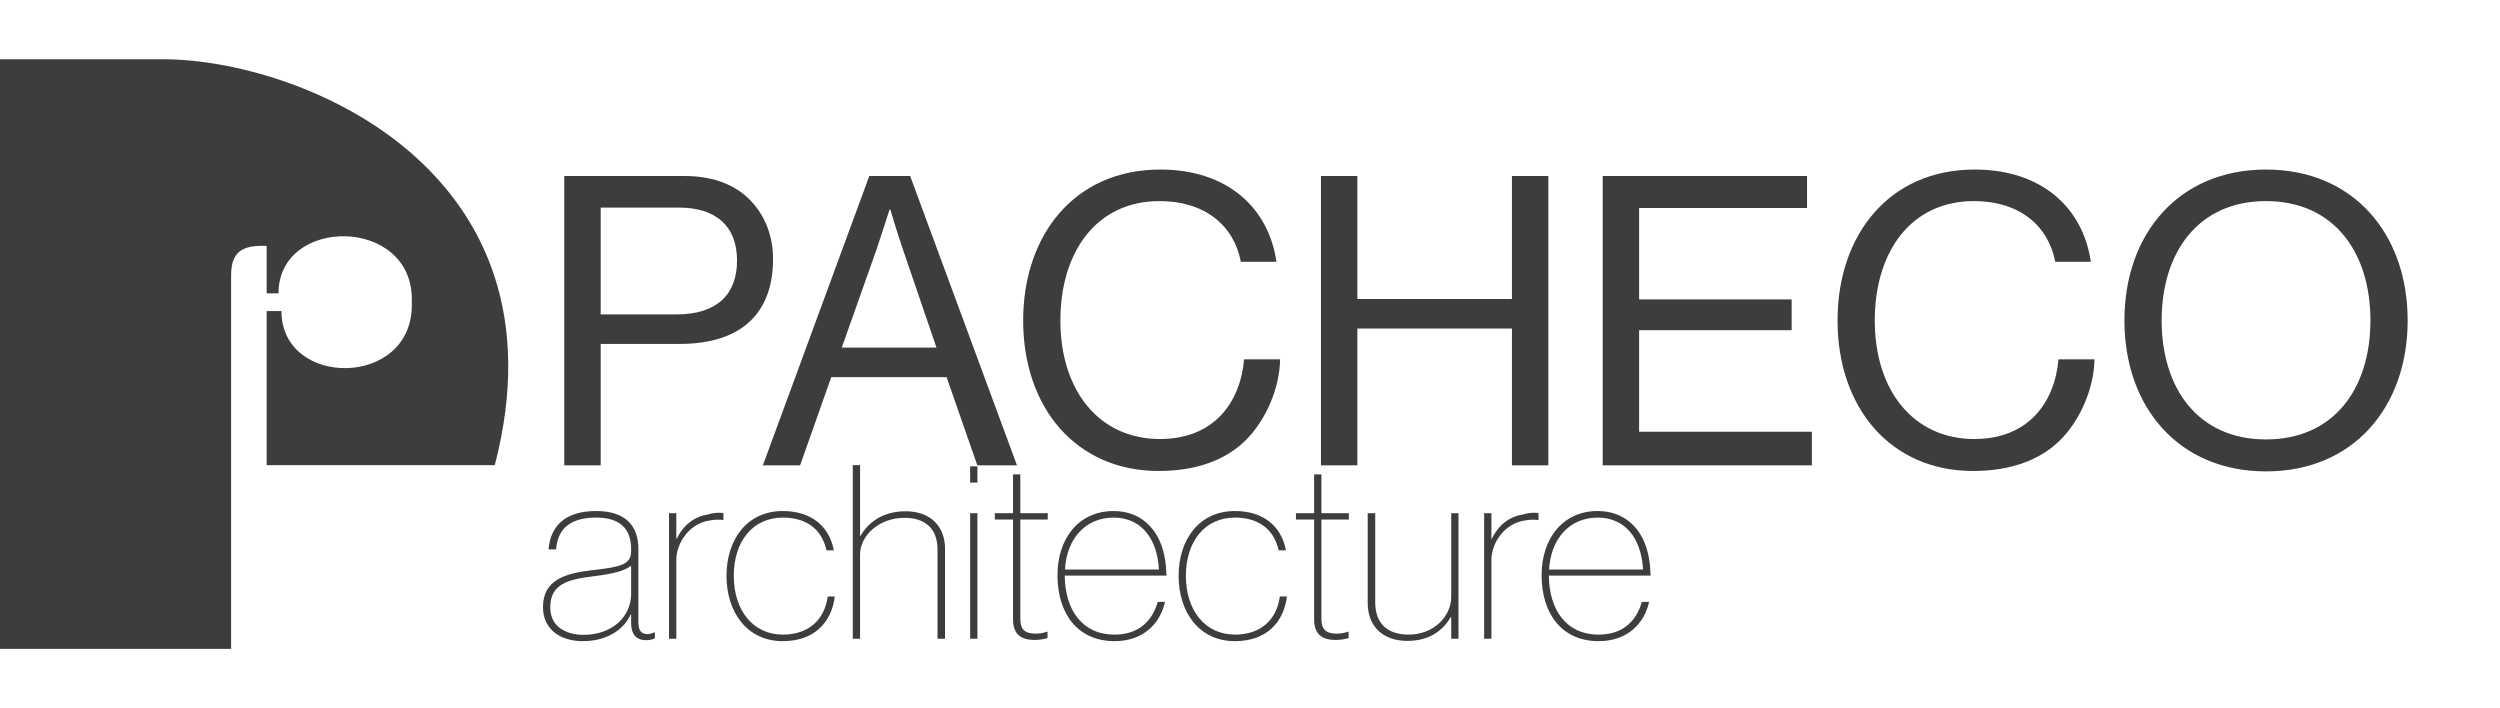 <svg width="173" height="49" viewBox="0 0 173 49" fill="none" xmlns="http://www.w3.org/2000/svg">
<path d="M0 4.1V44.9H15.992V19.066C15.992 17.426 16.756 16.944 18.452 17.016V20.297H19.272C19.272 14.966 28.498 14.966 28.498 20.707V21.117C28.498 26.857 19.477 26.857 19.477 21.527H18.452V32.188H34.239C39.57 11.685 20.707 4.1 11.276 4.1H0Z" fill="#3D3D3D"/>
<path d="M39.047 32.2V12.18H47.391C49.491 12.18 51.115 12.88 52.151 14.112C52.991 15.092 53.495 16.408 53.495 17.92C53.495 21.588 51.395 23.8 47.027 23.8H41.567V32.2H39.047ZM41.567 14.364V21.756H46.831C49.659 21.756 51.003 20.328 51.003 18.032C51.003 15.624 49.519 14.364 46.971 14.364H41.567ZM52.791 32.2L60.155 12.18H62.983L70.375 32.2H67.631L65.503 26.096H57.523L55.367 32.2H52.791ZM60.631 17.332L58.251 24.052H64.803L62.507 17.332C62.115 16.212 61.611 14.504 61.611 14.504H61.555C61.555 14.504 61.023 16.184 60.631 17.332ZM80.183 32.592C74.499 32.592 70.803 28.252 70.803 22.176C70.803 16.296 74.331 11.732 80.295 11.732C84.971 11.732 87.799 14.42 88.331 18.116H85.867C85.391 15.624 83.403 13.916 80.239 13.916C75.843 13.916 73.379 17.472 73.379 22.176C73.379 27.076 76.095 30.38 80.267 30.38C84.047 30.38 85.839 27.804 86.091 24.864H88.583C88.555 26.852 87.603 29.092 86.175 30.492C84.775 31.864 82.731 32.592 80.183 32.592ZM91.41 32.2V12.18H93.93V20.692H104.626V12.18H107.146V32.2H104.626V22.736H93.93V32.2H91.41ZM110.907 32.2V12.18H125.047V14.392H113.427V20.72H123.983V22.848H113.427V29.876H125.383V32.2H110.907ZM136.538 32.592C130.854 32.592 127.158 28.252 127.158 22.176C127.158 16.296 130.686 11.732 136.65 11.732C141.326 11.732 144.154 14.42 144.686 18.116H142.222C141.746 15.624 139.758 13.916 136.594 13.916C132.198 13.916 129.734 17.472 129.734 22.176C129.734 27.076 132.45 30.38 136.622 30.38C140.402 30.38 142.194 27.804 142.446 24.864H144.938C144.91 26.852 143.958 29.092 142.53 30.492C141.13 31.864 139.086 32.592 136.538 32.592ZM156.81 32.62C150.762 32.62 147.01 28.168 147.01 22.176C147.01 16.184 150.762 11.732 156.81 11.732C162.858 11.732 166.61 16.184 166.61 22.176C166.61 28.168 162.858 32.62 156.81 32.62ZM156.81 30.408C161.514 30.408 164.034 26.88 164.034 22.176C164.034 17.472 161.514 13.916 156.81 13.916C152.106 13.916 149.586 17.472 149.586 22.176C149.586 26.88 152.106 30.408 156.81 30.408Z" fill="#3D3D3D"/>
<path d="M44.714 44.301C43.958 44.301 43.673 43.814 43.673 43.108V42.52H43.639C43.219 43.495 42.077 44.368 40.346 44.368C38.7 44.368 37.574 43.495 37.574 42.016C37.574 40.118 39.12 39.681 40.934 39.463C43.068 39.227 43.673 39.043 43.673 38.119V37.984C43.673 36.556 42.866 35.817 41.254 35.817C39.557 35.817 38.599 36.506 38.481 38.018H37.961C38.078 36.472 39.036 35.363 41.254 35.363C43.185 35.363 44.177 36.287 44.177 38.001V43.058C44.177 43.696 44.429 43.881 44.815 43.881C44.983 43.881 45.151 43.814 45.269 43.763H45.319V44.167C45.202 44.234 44.983 44.301 44.714 44.301ZM40.38 43.931C42.329 43.931 43.673 42.705 43.673 41.092V39.143C43.253 39.479 42.564 39.698 41.035 39.883C39.221 40.101 38.078 40.454 38.078 42.033C38.078 43.427 39.254 43.931 40.38 43.931ZM50.061 35.498V35.985C49.742 35.951 49.422 35.951 49.103 36.019C47.725 36.22 46.801 37.547 46.801 38.757V44.2H46.297V35.515H46.801V37.279H46.835C47.289 36.321 48.062 35.75 48.935 35.615C49.322 35.481 49.725 35.464 50.061 35.498ZM57.279 41.277H57.766C57.548 43.075 56.338 44.368 54.171 44.368C51.685 44.368 50.274 42.352 50.274 39.849C50.274 37.346 51.685 35.363 54.171 35.363C56.07 35.363 57.38 36.355 57.699 38.085H57.195C56.842 36.489 55.65 35.817 54.171 35.817C52.122 35.817 50.778 37.43 50.778 39.849C50.778 42.251 52.122 43.915 54.171 43.915C55.952 43.915 57.061 42.89 57.279 41.277ZM59.517 32.188V37.077H59.551C60.055 36.203 61.029 35.38 62.675 35.38C64.406 35.38 65.397 36.439 65.397 37.984V44.2H64.876V38.035C64.876 36.556 64.003 35.834 62.592 35.834C60.828 35.834 59.517 37.06 59.517 38.371V44.2H59.013V32.188H59.517ZM67.638 35.515V44.2H67.134V35.515H67.638ZM67.638 32.272V33.398H67.134V32.272H67.638ZM68.842 35.951V35.515H70.102V32.827H70.606V35.515H72.505V35.951H70.606V42.823C70.606 43.528 70.892 43.847 71.665 43.847C71.933 43.847 72.236 43.797 72.454 43.713H72.488V44.15C72.253 44.234 71.9 44.284 71.581 44.284C70.59 44.284 70.102 43.831 70.102 42.856V35.951H68.842ZM80.72 39.832H73.681C73.698 42.184 74.874 43.915 77.125 43.915C78.704 43.915 79.712 43.075 80.115 41.647H80.619C80.283 43.159 79.107 44.368 77.125 44.368C74.554 44.368 73.177 42.436 73.177 39.799C73.177 37.279 74.638 35.363 77.058 35.363C77.965 35.363 78.721 35.649 79.292 36.136C80.249 36.943 80.686 38.219 80.72 39.832ZM80.199 39.412C80.065 37.094 78.838 35.817 77.058 35.817C75.159 35.817 73.815 37.228 73.698 39.412H80.199ZM88.566 41.277H89.053C88.835 43.075 87.625 44.368 85.458 44.368C82.972 44.368 81.56 42.352 81.56 39.849C81.56 37.346 82.972 35.363 85.458 35.363C87.356 35.363 88.667 36.355 88.986 38.085H88.482C88.129 36.489 86.936 35.817 85.458 35.817C83.408 35.817 82.064 37.43 82.064 39.849C82.064 42.251 83.408 43.915 85.458 43.915C87.239 43.915 88.347 42.89 88.566 41.277ZM89.678 35.951V35.515H90.938V32.827H91.442V35.515H93.341V35.951H91.442V42.823C91.442 43.528 91.728 43.847 92.501 43.847C92.769 43.847 93.072 43.797 93.29 43.713H93.324V44.15C93.089 44.234 92.736 44.284 92.417 44.284C91.425 44.284 90.938 43.831 90.938 42.856V35.951H89.678ZM100.424 44.2V42.705H100.391C99.903 43.545 98.996 44.351 97.4 44.351C95.636 44.351 94.645 43.293 94.645 41.731V35.515H95.166V41.68C95.166 43.175 96.04 43.915 97.484 43.915C99.215 43.915 100.424 42.655 100.424 41.294V35.515H100.928V44.2H100.424ZM106.465 35.498V35.985C106.146 35.951 105.827 35.951 105.508 36.019C104.13 36.22 103.206 37.547 103.206 38.757V44.2H102.702V35.515H103.206V37.279H103.24C103.693 36.321 104.466 35.75 105.34 35.615C105.726 35.481 106.129 35.464 106.465 35.498ZM114.221 39.832H107.182C107.199 42.184 108.375 43.915 110.626 43.915C112.205 43.915 113.213 43.075 113.617 41.647H114.121C113.785 43.159 112.609 44.368 110.626 44.368C108.056 44.368 106.678 42.436 106.678 39.799C106.678 37.279 108.14 35.363 110.559 35.363C111.466 35.363 112.222 35.649 112.793 36.136C113.751 36.943 114.188 38.219 114.221 39.832ZM113.701 39.412C113.566 37.094 112.34 35.817 110.559 35.817C108.661 35.817 107.317 37.228 107.199 39.412H113.701Z" fill="#3D3D3D"/>
</svg>
